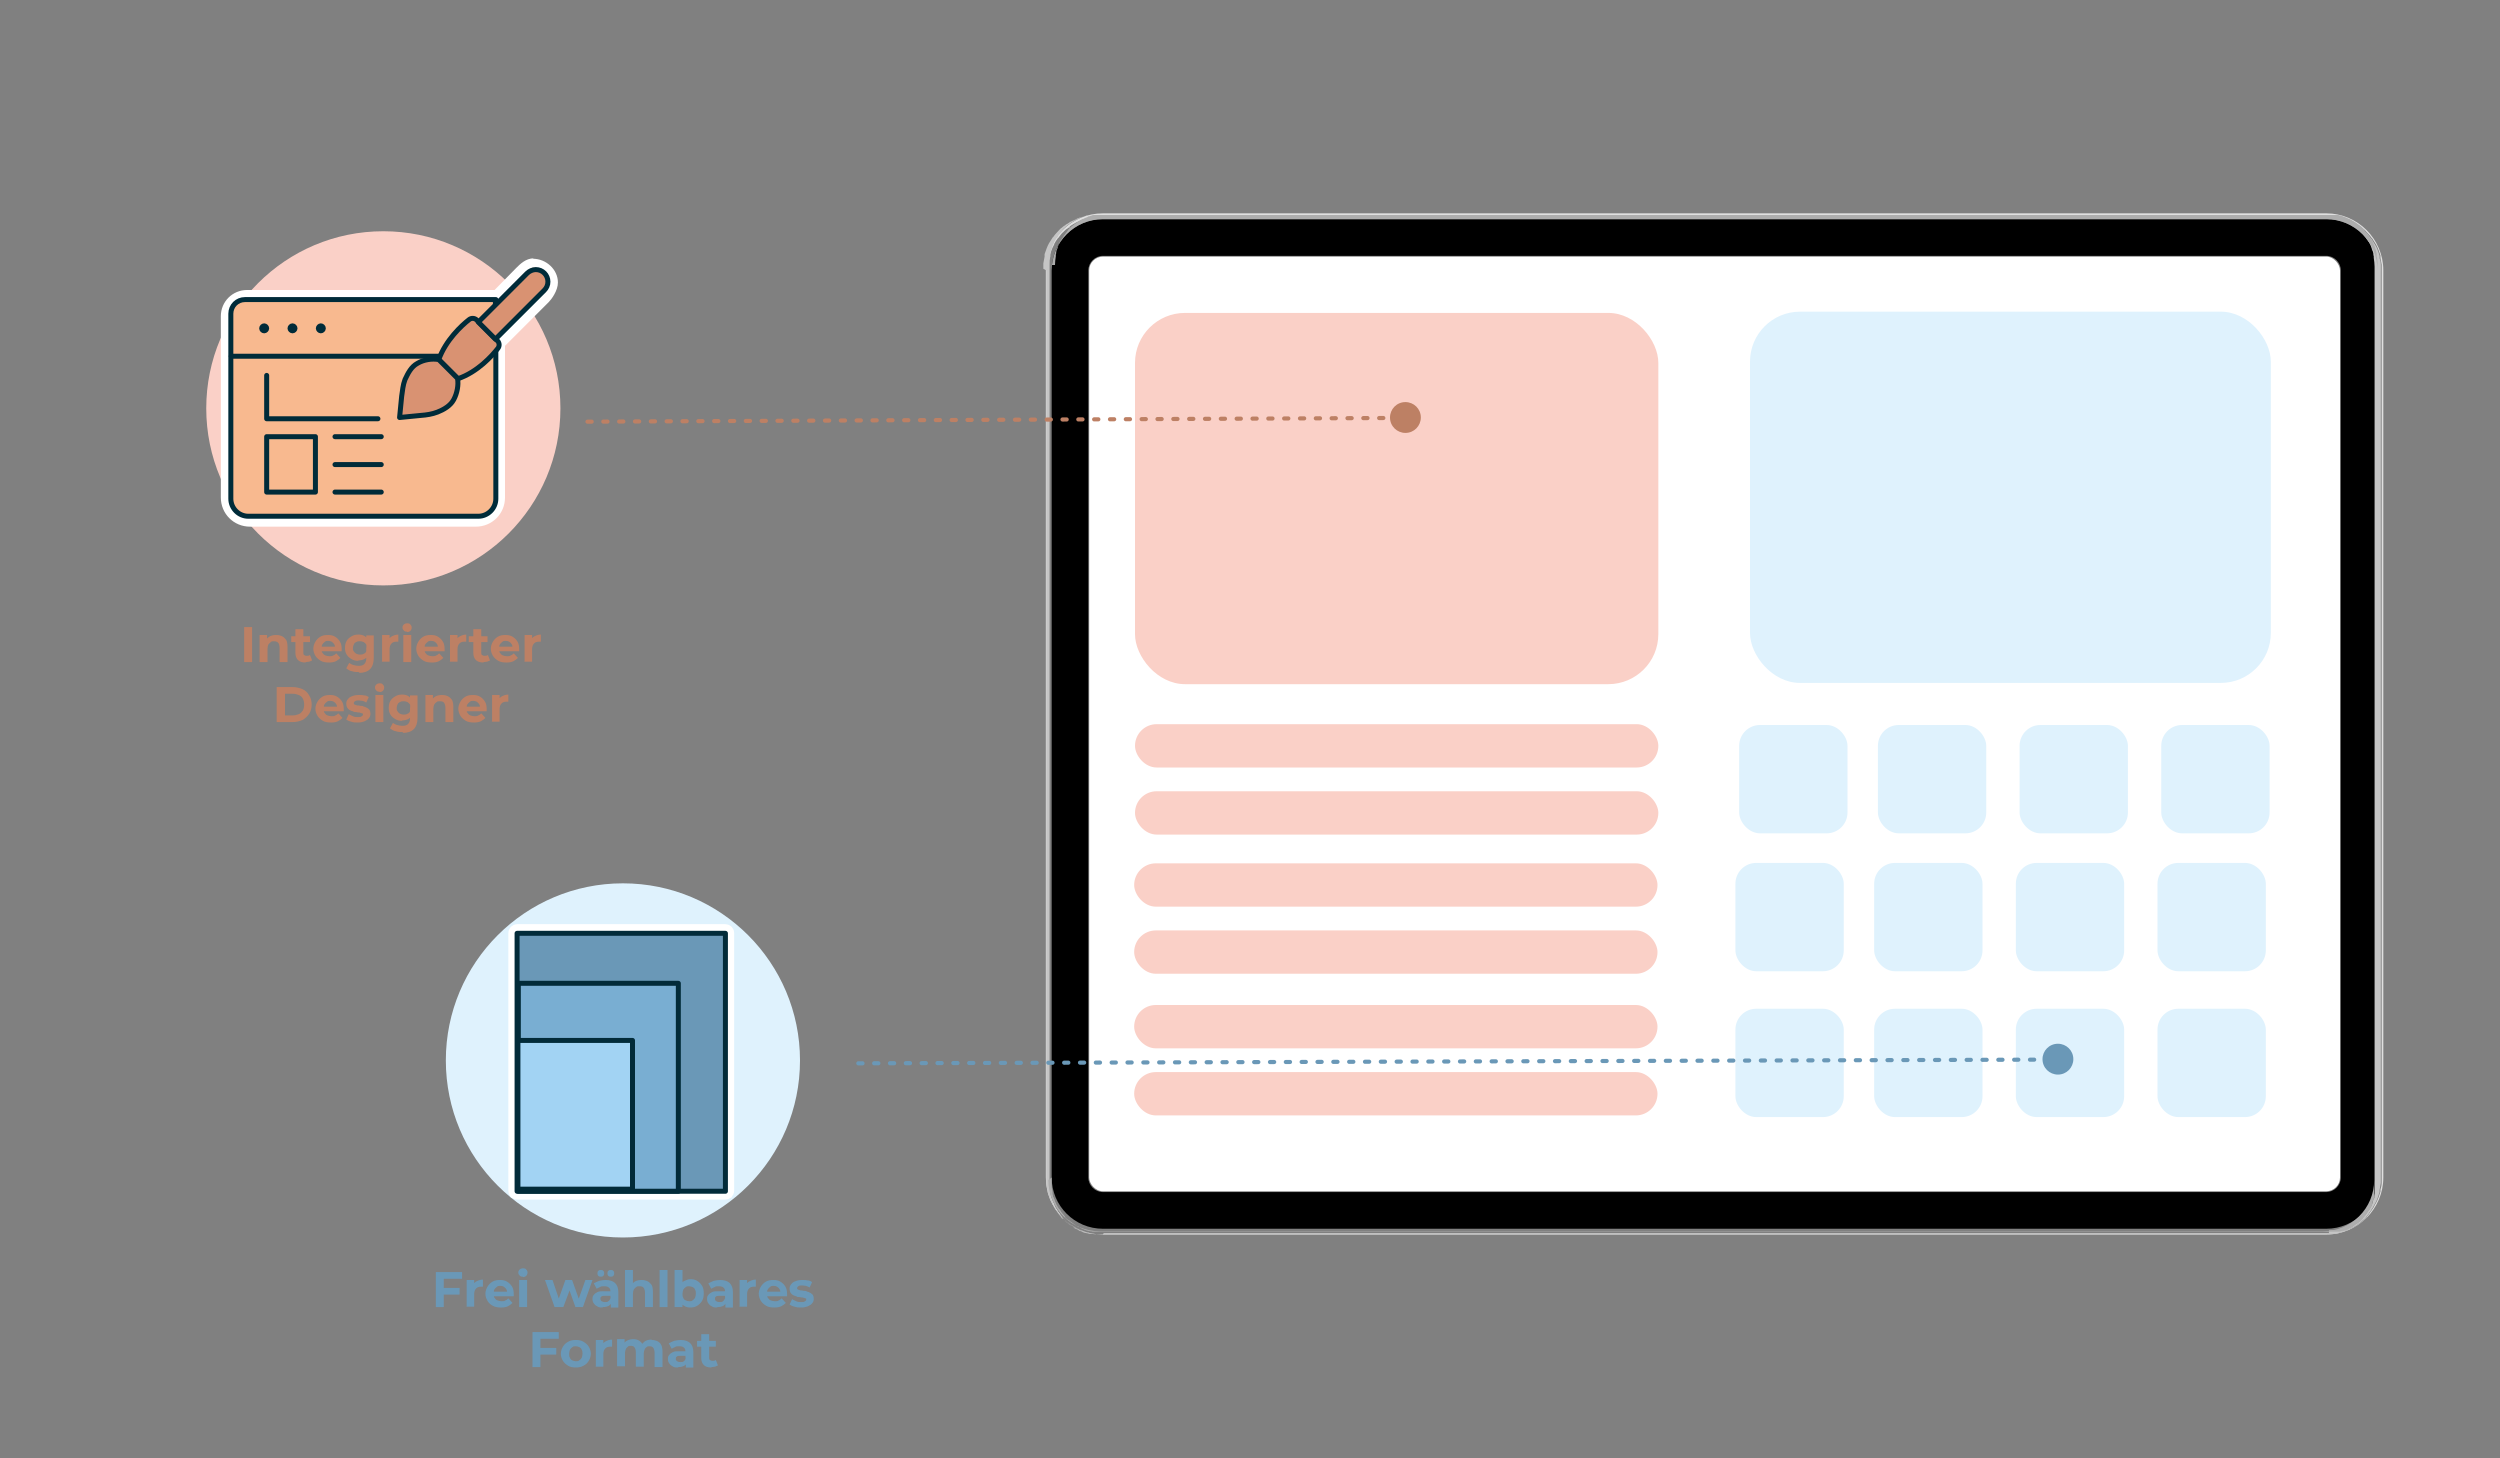 <?xml version="1.0" encoding="UTF-8"?>
<svg id="Ebene_1" data-name="Ebene 1" xmlns="http://www.w3.org/2000/svg" version="1.1" viewBox="0 0 600 350">
  <rect x="0" y="0" width="600" height="350" fill="#808080" stroke="none"/>
  <defs>
    <style>
      .cls-1 {
        stroke: #bd8064;
      }

      .cls-1, .cls-2, .cls-3, .cls-4, .cls-5, .cls-6, .cls-7 {
        stroke-linecap: round;
        stroke-linejoin: round;
      }

      .cls-1, .cls-8, .cls-5, .cls-7 {
        fill: none;
      }

      .cls-1, .cls-5 {
        stroke-dasharray: 0 0 1 2.8;
        stroke-width: 1px;
      }

      .cls-9 {
        fill: #000;
      }

      .cls-9, .cls-10, .cls-8, .cls-11, .cls-12, .cls-13, .cls-14, .cls-15, .cls-16, .cls-17, .cls-18 {
        stroke-width: 0px;
      }

      .cls-19, .cls-2, .cls-17 {
        fill: #6a98b7;
      }

      .cls-19, .cls-20 {
        stroke: #fff;
        stroke-miterlimit: 10;
        stroke-width: 3px;
      }

      .cls-2, .cls-3, .cls-4, .cls-6, .cls-7 {
        stroke-width: 1.2px;
      }

      .cls-2, .cls-3, .cls-6 {
        stroke: #022b39;
      }

      .cls-10 {
        fill: #fad0c7;
      }

      .cls-3 {
        fill: #a2d3f3;
      }

      .cls-20 {
        fill: #022b39;
      }

      .cls-4 {
        fill: #d99272;
      }

      .cls-4, .cls-7 {
        stroke: #002b39;
      }

      .cls-5 {
        stroke: #6a98b7;
      }

      .cls-11 {
        fill: #bd8064;
      }

      .cls-6 {
        fill: #79aed2;
      }

      .cls-12 {
        fill: #dfdfdf;
      }

      .cls-13 {
        fill: #fff;
      }

      .cls-14 {
        fill: #c5c5c5;
      }

      .cls-15 {
        fill: #dff2fd;
      }

      .cls-16 {
        fill: #adadad;
      }

      .cls-18 {
        fill: #f8b98f;
      }
    </style>
  </defs>
  <circle class="cls-10" cx="92" cy="98" r="42.5"/>
  <g>
    <path class="cls-18" d="M60.2,125.2c-3.2,0-5.9-2.6-5.9-5.9v-43.5c0-2.8,2.3-5.1,5.1-5.1h59.6c0,0,.2,0,.3,0l5.5-5.6c.8-.8,2-2,3.4-2,2.6,0,4.9,2.1,4.9,4.6s-1.3,3.2-1.9,3.9l-10.9,10.9v36.9c0,3.2-2.6,5.9-5.9,5.9h-54.2Z"/>
    <path class="cls-13" d="M128.1,64.2c1.9,0,3.7,1.5,3.7,3.5s-.9,2.4-1.6,3l-11.2,11.2v37.4c0,2.6-2.1,4.7-4.7,4.7h-54.2c-2.6,0-4.7-2.1-4.7-4.7v-43.5c0-2.2,1.8-4,4-4h59.6c0,0,.6,0,.7,0l5.9-6c.7-.7,1.6-1.6,2.6-1.6M128.1,62c-1.9,0-3.3,1.4-4.2,2.3l-5.2,5.3h-59.4c-3.5,0-6.3,2.8-6.3,6.3v43.5c0,3.9,3.1,7,7,7h54.2c3.9,0,7-3.1,7-7v-36.4l10.5-10.5c.6-.6,2.2-2.7,2.2-4.7,0-3.1-2.8-5.7-6-5.7h0Z"/>
  </g>
  <g>
    <g>
      <g>
        <path class="cls-7" d="M119,71.9v47.8c0,2.3-1.9,4.2-4.2,4.2h-55.2c-2.3,0-4.2-1.9-4.2-4.2v-44.4c0-1.9,1.5-3.4,3.4-3.4h60.1v12.9"/>
        <path class="cls-7" d="M64,78.8c0-.3-.3-.6-.6-.6s-.6.3-.6.6.3.6.6.6.6-.3.6-.6Z"/>
        <path class="cls-7" d="M70.8,78.8c0-.3-.3-.6-.6-.6s-.6.3-.6.6.3.6.6.6.6-.3.6-.6Z"/>
        <path class="cls-7" d="M77.6,78.8c0-.3-.3-.6-.6-.6s-.6.3-.6.6.3.6.6.6.6-.3.6-.6Z"/>
      </g>
      <line class="cls-7" x1="55.5" y1="85.5" x2="105.3" y2="85.5"/>
    </g>
    <path class="cls-4" d="M105.3,86.3l2.3,2.3,2.3,2.3c4.7-1.6,8.2-5.5,9.6-7.3.4-.5.4-1.3-.1-1.8l-2.5-2.5-2.5-2.5c-.5-.5-1.3-.5-1.8-.1-1.8,1.4-5.6,4.9-7.3,9.6Z"/>
    <path class="cls-4" d="M114.8,77.3l11.7-11.7c.5-.5,1.3-.9,2.1-.9h0c1.6,0,2.9,1.3,2.9,2.9h0c0,.8-.3,1.5-.9,2.1l-11.7,11.7-4.1-4.1Z"/>
    <path class="cls-4" d="M105.3,86.3c-1.6-.3-3.6,0-5.1.9-1.5.8-2.3,2.4-3,3.9-.5,1.3-.6,2.7-.8,4-.2,1.7-.3,3.4-.5,5.1,1.7-.2,3.4-.3,5.1-.5,1.4-.1,2.7-.3,4-.8,1.5-.6,3.1-1.5,3.9-3,.8-1.5,1.2-3.5.9-5.1l-4.7-4.7Z"/>
    <polyline class="cls-7" points="90.7 100.5 64 100.5 64 90.1"/>
    <rect class="cls-7" x="64" y="104.8" width="11.7" height="13.3"/>
    <line class="cls-7" x1="80.4" y1="104.8" x2="91.5" y2="104.8"/>
    <line class="cls-7" x1="80.4" y1="111.5" x2="91.5" y2="111.5"/>
    <line class="cls-7" x1="80.4" y1="118.1" x2="91.5" y2="118.1"/>
  </g>
  <g>
    <path class="cls-11" d="M58.6,158.9v-8.4h1.9v8.4h-1.9Z"/>
    <path class="cls-11" d="M66.3,152.4c.5,0,1,.1,1.4.3s.7.5,1,.9c.2.4.3,1,.3,1.6v3.7h-1.9v-3.4c0-.5-.1-.9-.3-1.2-.2-.2-.5-.4-1-.4s-.6,0-.8.2-.4.3-.6.6c-.1.3-.2.6-.2,1v3.2h-1.9v-6.5h1.8v1.8l-.3-.5c.2-.4.6-.8,1-1,.4-.2.9-.3,1.5-.3Z"/>
    <path class="cls-11" d="M69.9,154.1v-1.4h4.5v1.4h-4.5ZM73.3,159c-.8,0-1.4-.2-1.8-.6-.4-.4-.6-1-.6-1.7v-5.7h1.9v5.6c0,.3,0,.5.2.6.1.1.3.2.6.2s.5,0,.8-.2l.5,1.3c-.2.1-.4.2-.7.3-.3,0-.5.1-.8.1Z"/>
    <path class="cls-11" d="M78.9,159c-.7,0-1.4-.1-1.9-.4s-1-.7-1.3-1.2-.5-1.1-.5-1.7.2-1.2.5-1.7.7-.9,1.2-1.2c.5-.3,1.1-.4,1.8-.4s1.2.1,1.7.4c.5.3.9.7,1.2,1.2s.4,1.1.4,1.8,0,.2,0,.2,0,.2,0,.3h-5.2v-1.1h4.3l-.7.3c0-.3,0-.6-.2-.9-.1-.2-.3-.4-.6-.6-.2-.1-.5-.2-.8-.2s-.6,0-.8.2-.4.3-.6.6-.2.5-.2.9v.3c0,.4,0,.7.2.9.2.3.4.5.7.6.3.1.6.2,1,.2s.6,0,.9-.2c.3-.1.5-.3.7-.5l1,1.1c-.3.3-.7.6-1.1.8-.4.2-1,.3-1.5.3Z"/>
    <path class="cls-11" d="M86,158.6c-.6,0-1.1-.1-1.6-.4-.5-.3-.9-.6-1.2-1.1s-.4-1-.4-1.6.1-1.2.4-1.7.7-.8,1.2-1.1c.5-.3,1-.4,1.6-.4s1,.1,1.4.3c.4.2.7.6,1,1,.2.5.3,1,.3,1.8s-.1,1.3-.3,1.8c-.2.5-.6.8-1,1-.4.2-.9.3-1.4.3ZM86.3,161.3c-.6,0-1.2,0-1.8-.2-.6-.1-1-.4-1.4-.7l.7-1.3c.3.2.6.4,1,.5.4.1.8.2,1.2.2.7,0,1.1-.1,1.4-.4.3-.3.5-.7.5-1.3v-2.6c.1,0,0-1.6,0-1.6v-1.4h1.8v5.4c0,1.2-.3,2.1-.9,2.7-.6.6-1.5.9-2.7.9ZM86.4,157.1c.3,0,.6,0,.9-.2.3-.1.5-.3.6-.6.1-.2.2-.5.2-.8s0-.6-.2-.8c-.1-.2-.3-.4-.6-.6-.3-.1-.5-.2-.9-.2s-.6,0-.9.2c-.3.1-.5.3-.6.6-.1.2-.2.5-.2.8s0,.6.2.8c.1.2.3.4.6.6.3.1.5.2.9.2Z"/>
    <path class="cls-11" d="M91.7,158.9v-6.5h1.8v1.8l-.3-.5c.2-.5.5-.8.9-1,.4-.2.9-.4,1.5-.4v1.7c0,0-.2,0-.2,0,0,0-.1,0-.2,0-.5,0-.9.1-1.2.4s-.5.7-.5,1.4v3h-1.9Z"/>
    <path class="cls-11" d="M97.7,151.6c-.3,0-.6,0-.8-.3-.2-.2-.3-.4-.3-.7s.1-.5.3-.7c.2-.2.5-.3.8-.3s.6,0,.8.3c.2.2.3.4.3.7s-.1.6-.3.8c-.2.2-.5.3-.8.3ZM96.8,158.9v-6.5h1.9v6.5h-1.9Z"/>
    <path class="cls-11" d="M103.6,159c-.7,0-1.4-.1-1.9-.4s-1-.7-1.3-1.2-.5-1.1-.5-1.7.2-1.2.5-1.7.7-.9,1.2-1.2c.5-.3,1.1-.4,1.8-.4s1.2.1,1.7.4c.5.3.9.7,1.2,1.2s.4,1.1.4,1.8,0,.2,0,.2,0,.2,0,.3h-5.2v-1.1h4.3l-.7.3c0-.3,0-.6-.2-.9-.1-.2-.3-.4-.6-.6-.2-.1-.5-.2-.8-.2s-.6,0-.8.2-.4.3-.6.6-.2.5-.2.9v.3c0,.4,0,.7.2.9.2.3.4.5.7.6.3.1.6.2,1,.2s.6,0,.9-.2c.3-.1.5-.3.7-.5l1,1.1c-.3.3-.7.6-1.1.8-.4.2-1,.3-1.5.3Z"/>
    <path class="cls-11" d="M108,158.9v-6.5h1.8v1.8l-.3-.5c.2-.5.5-.8.9-1,.4-.2.9-.4,1.5-.4v1.7c0,0-.2,0-.2,0,0,0-.1,0-.2,0-.5,0-.9.1-1.2.4s-.5.7-.5,1.4v3h-1.9Z"/>
    <path class="cls-11" d="M112.5,154.1v-1.4h4.5v1.4h-4.5ZM116,159c-.8,0-1.4-.2-1.8-.6-.4-.4-.6-1-.6-1.7v-5.7h1.9v5.6c0,.3,0,.5.2.6.1.1.3.2.6.2s.5,0,.8-.2l.5,1.3c-.2.1-.4.2-.7.3-.3,0-.5.1-.8.1Z"/>
    <path class="cls-11" d="M121.5,159c-.7,0-1.4-.1-1.9-.4s-1-.7-1.3-1.2-.5-1.1-.5-1.7.2-1.2.5-1.7.7-.9,1.2-1.2c.5-.3,1.1-.4,1.8-.4s1.2.1,1.7.4c.5.3.9.7,1.2,1.2s.4,1.1.4,1.8,0,.2,0,.2,0,.2,0,.3h-5.2v-1.1h4.3l-.7.3c0-.3,0-.6-.2-.9-.1-.2-.3-.4-.6-.6-.2-.1-.5-.2-.8-.2s-.6,0-.8.2-.4.3-.6.6-.2.5-.2.9v.3c0,.4,0,.7.2.9.2.3.4.5.7.6.3.1.6.2,1,.2s.6,0,.9-.2c.3-.1.5-.3.7-.5l1,1.1c-.3.3-.7.6-1.1.8-.4.2-1,.3-1.5.3Z"/>
    <path class="cls-11" d="M125.9,158.9v-6.5h1.8v1.8l-.3-.5c.2-.5.5-.8.9-1,.4-.2.9-.4,1.5-.4v1.7c0,0-.2,0-.2,0,0,0-.1,0-.2,0-.5,0-.9.1-1.2.4s-.5.7-.5,1.4v3h-1.9Z"/>
    <path class="cls-11" d="M66.4,173.3v-8.4h3.8c.9,0,1.7.2,2.4.5.7.3,1.2.8,1.6,1.5.4.6.6,1.4.6,2.2s-.2,1.6-.6,2.2c-.4.6-.9,1.1-1.6,1.5-.7.3-1.5.5-2.4.5h-3.8ZM68.4,171.7h1.8c.6,0,1-.1,1.5-.3s.7-.5,1-.9c.2-.4.3-.9.3-1.4s-.1-1-.3-1.4c-.2-.4-.5-.7-1-.9s-.9-.3-1.5-.3h-1.8v5.2Z"/>
    <path class="cls-11" d="M79.4,173.4c-.7,0-1.4-.1-1.9-.4s-1-.7-1.3-1.2-.5-1.1-.5-1.7.2-1.2.5-1.7.7-.9,1.2-1.2c.5-.3,1.1-.4,1.8-.4s1.2.1,1.7.4c.5.3.9.7,1.2,1.2s.4,1.1.4,1.8,0,.2,0,.2,0,.2,0,.3h-5.2v-1.1h4.3l-.7.3c0-.3,0-.6-.2-.9-.1-.2-.3-.4-.6-.6-.2-.1-.5-.2-.8-.2s-.6,0-.8.2-.4.3-.6.6-.2.5-.2.9v.3c0,.4,0,.7.2.9.2.3.4.5.7.6.3.1.6.2,1,.2s.6,0,.9-.2c.3-.1.5-.3.7-.5l1,1.1c-.3.3-.7.6-1.1.8-.4.2-1,.3-1.5.3Z"/>
    <path class="cls-11" d="M85.9,173.4c-.6,0-1.1,0-1.6-.2-.5-.1-.9-.3-1.2-.5l.6-1.3c.3.2.6.3,1,.5s.8.2,1.2.2.7,0,.9-.2c.2-.1.3-.2.3-.4s0-.3-.2-.3-.3-.1-.6-.2c-.2,0-.5,0-.8-.1-.3,0-.6,0-.8-.2-.3,0-.5-.2-.8-.3-.2-.1-.4-.3-.6-.6-.1-.2-.2-.5-.2-.9s.1-.8.4-1.1c.2-.3.6-.6,1-.7.4-.2,1-.3,1.6-.3s.9,0,1.3.1c.5,0,.8.2,1.1.4l-.6,1.3c-.3-.2-.6-.3-.9-.4-.3,0-.6-.1-.9-.1s-.7,0-.9.2c-.2.1-.3.3-.3.4s0,.3.2.4c.1,0,.3.1.6.2.2,0,.5,0,.8.1.3,0,.6,0,.8.2.3,0,.5.2.8.3.2.1.4.3.6.5.1.2.2.5.2.9s-.1.8-.4,1.1c-.2.3-.6.5-1,.7-.5.2-1,.3-1.6.3Z"/>
    <path class="cls-11" d="M91.1,166c-.3,0-.6,0-.8-.3-.2-.2-.3-.4-.3-.7s.1-.5.3-.7c.2-.2.5-.3.8-.3s.6,0,.8.3c.2.2.3.4.3.7s-.1.6-.3.8c-.2.2-.5.3-.8.3ZM90.1,173.3v-6.5h1.9v6.5h-1.9Z"/>
    <path class="cls-11" d="M96.5,173c-.6,0-1.1-.1-1.6-.4-.5-.3-.9-.6-1.2-1.1s-.4-1-.4-1.6.1-1.2.4-1.7.7-.8,1.2-1.1c.5-.3,1-.4,1.6-.4s1,.1,1.4.3c.4.2.7.6,1,1,.2.5.3,1,.3,1.8s-.1,1.3-.3,1.8c-.2.5-.6.8-1,1-.4.2-.9.3-1.4.3ZM96.8,175.7c-.6,0-1.2,0-1.8-.2-.6-.1-1-.4-1.4-.7l.7-1.3c.3.2.6.4,1,.5.4.1.8.2,1.2.2.7,0,1.1-.1,1.4-.4.3-.3.5-.7.5-1.3v-2.6c.1,0,0-1.6,0-1.6v-1.4h1.8v5.4c0,1.2-.3,2.1-.9,2.7-.6.6-1.5.9-2.7.9ZM96.9,171.5c.3,0,.6,0,.9-.2.3-.1.5-.3.6-.6.1-.2.2-.5.2-.8s0-.6-.2-.8c-.1-.2-.3-.4-.6-.6-.3-.1-.5-.2-.9-.2s-.6,0-.9.2c-.3.1-.5.3-.6.6-.1.2-.2.5-.2.8s0,.6.2.8c.1.2.3.4.6.6.3.1.5.2.9.2Z"/>
    <path class="cls-11" d="M106.1,166.8c.5,0,1,.1,1.4.3.4.2.7.5,1,.9.2.4.3,1,.3,1.6v3.7h-1.9v-3.4c0-.5-.1-.9-.3-1.2s-.5-.4-1-.4-.6,0-.8.2c-.2.1-.4.3-.6.6-.1.3-.2.6-.2,1v3.2h-1.9v-6.5h1.8v1.8l-.3-.5c.2-.4.6-.8,1-1,.4-.2.9-.3,1.5-.3Z"/>
    <path class="cls-11" d="M113.7,173.4c-.7,0-1.4-.1-1.9-.4s-1-.7-1.3-1.2-.5-1.1-.5-1.7.2-1.2.5-1.7.7-.9,1.2-1.2c.5-.3,1.1-.4,1.8-.4s1.2.1,1.7.4c.5.3.9.7,1.2,1.2s.4,1.1.4,1.8,0,.2,0,.2,0,.2,0,.3h-5.2v-1.1h4.3l-.7.3c0-.3,0-.6-.2-.9-.1-.2-.3-.4-.6-.6-.2-.1-.5-.2-.8-.2s-.6,0-.8.2-.4.3-.6.6-.2.5-.2.9v.3c0,.4,0,.7.2.9.2.3.4.5.7.6.3.1.6.2,1,.2s.6,0,.9-.2c.3-.1.5-.3.7-.5l1,1.1c-.3.3-.7.6-1.1.8-.4.2-1,.3-1.5.3Z"/>
    <path class="cls-11" d="M118.1,173.3v-6.5h1.8v1.8l-.3-.5c.2-.5.5-.8.9-1,.4-.2.9-.4,1.5-.4v1.7c0,0-.2,0-.2,0,0,0-.1,0-.2,0-.5,0-.9.1-1.2.4s-.5.7-.5,1.4v3h-1.9Z"/>
  </g>
  <g>
    <path class="cls-8" d="M251.2,63.9c0,.3,0,.7,0,1v217.7c0,.3,0,.7,0,1,0,0,0,.2,0,.3,0,.6.1,1.1.3,1.7,0,.1,0,.2,0,.3,0,0,0,.2,0,.2.3,1,.6,1.9,1.1,2.8,0,0,0,.2.2.3.1.2.2.4.3.6,0,0,.1.2.2.3,0,0,.1.2.2.3.2.2.3.5.5.7,0,.1.2.2.2.3.1.2.3.3.4.5,0,0,.2.2.2.3.1.2.3.3.4.4,0,0,0,0,0,0,.3.3.6.6.9.8,0,0,0,0,0,0,.5.4,1,.7,1.6,1.1.2.1.4.2.6.3,0,0,0,0,0,0,.2,0,.3.2.5.2.2,0,.4.2.6.3.2,0,.4.2.6.2.2,0,.4.1.6.2,0,0,0,0,0,0,.2,0,.4.1.6.2.2,0,.4.1.6.1.2,0,.4,0,.7.1.2,0,.4,0,.6,0,0,0,0,0,0,0,.3,0,.6,0,.9,0,.1,0,.2,0,.3,0h293.6c.1,0,.2,0,.3,0,.3,0,.6,0,.9,0,0,0,0,0,0,0,.2,0,.4,0,.6,0,.2,0,.4,0,.7-.1.2,0,.4,0,.6-.1.2,0,.4-.1.6-.2,0,0,0,0,0,0,.2,0,.4-.1.6-.2.2,0,.4-.1.6-.2.2,0,.4-.2.6-.3.2,0,.3-.2.5-.2,0,0,0,0,0,0,.2,0,.4-.2.6-.3.5-.3,1.1-.7,1.6-1.1,0,0,0,0,0,0,.3-.3.6-.5.9-.8,0,0,0,0,0,0,.2-.1.3-.3.4-.4,0,0,.2-.2.2-.3.1-.2.3-.3.4-.5,0,0,.2-.2.2-.3.2-.2.4-.5.5-.7,0,0,.1-.2.2-.3,0,0,.1-.2.2-.3.1-.2.2-.4.3-.6,0,0,.1-.2.2-.3.5-.9.8-1.8,1.1-2.8,0,0,0-.2,0-.2,0-.1,0-.2,0-.3.1-.5.2-1.1.3-1.7,0,0,0-.2,0-.3,0-.3,0-.7,0-1V64.9c0-.3,0-.7,0-1,0-.1,0-.2,0-.3,0-.6-.1-1.1-.3-1.6,0-.1,0-.2,0-.3,0,0,0-.2,0-.3-.3-1-.6-1.9-1.1-2.7,0,0-.1-.2-.2-.3-.2-.4-.4-.7-.7-1.1,0,0-.1-.2-.2-.2-.1-.2-.2-.3-.3-.4-.3-.4-.6-.8-1-1.1,0,0-.2-.2-.2-.2,0,0,0,0-.1-.1,0,0,0,0-.1-.1-.1-.1-.2-.2-.4-.3-.1-.1-.2-.2-.4-.3,0,0-.1,0-.2-.1,0,0,0,0,0,0-.1-.1-.3-.2-.4-.3,0,0,0,0,0,0-.2-.1-.3-.2-.5-.3,0,0,0,0,0,0-.2-.1-.3-.2-.5-.3-.2-.1-.4-.2-.6-.3,0,0,0,0,0,0-.2,0-.3-.2-.5-.2-.2,0-.4-.2-.6-.3-.2,0-.4-.2-.6-.2-.6-.2-1.2-.4-1.9-.5-.2,0-.4,0-.7-.1-.2,0-.4,0-.6,0,0,0,0,0,0,0,0,0-.2,0-.3,0-.1,0-.2,0-.4,0-.2,0-.4,0-.6,0h-293.6c-.2,0-.4,0-.6,0-.1,0-.2,0-.4,0-.1,0-.2,0-.3,0,0,0,0,0,0,0-.2,0-.4,0-.6,0-.2,0-.4,0-.7.1-.6.1-1.3.3-1.9.5-.2,0-.4.1-.6.2-.2,0-.4.2-.6.3-.2,0-.3.2-.5.2,0,0,0,0,0,0-.2.1-.4.2-.6.3-.2,0-.3.2-.5.3,0,0,0,0,0,0-.2.1-.3.2-.5.3,0,0,0,0,0,0-.1,0-.3.2-.4.3,0,0,0,0,0,0,0,0-.1,0-.2.1-.1,0-.2.2-.4.3-.1.1-.2.2-.4.3,0,0,0,0-.1.1,0,0,0,0-.1.1,0,0-.2.2-.2.2-.3.4-.7.7-1,1.1-.1.1-.2.3-.3.4,0,0-.1.2-.2.2-.2.4-.5.7-.7,1.1,0,0-.1.2-.2.3-.5.9-.8,1.8-1.1,2.7,0,0,0,.2,0,.3,0,.1,0,.2,0,.3-.1.5-.2,1.1-.3,1.6,0,.1,0,.2,0,.3ZM252.4,64.9c0-6.8,5.5-12.3,12.3-12.3h293.6c6.8,0,12.3,5.5,12.3,12.3v217.7c0,6.8-5.5,12.3-12.3,12.3h-293.6c-6.8,0-12.3-5.5-12.3-12.3V64.9Z"/>
    <path class="cls-12" d="M572,282.6V64.9c0-7.6-6.2-13.7-13.7-13.7h-293.6c-7.6,0-13.7,6.2-13.7,13.7v217.7c0,7.6,6.2,13.7,13.7,13.7h293.6c7.6,0,13.7-6.2,13.7-13.7ZM264.7,296.2c-.1,0-.2,0-.4,0-.1,0-.2,0-.3,0h0c-.1,0-.3,0-.4,0,0,0-.1,0-.2,0,0,0,0,0,0,0-.2,0-.4,0-.6,0-.2,0-.4,0-.7-.1-.2,0-.4,0-.6-.1-.2,0-.4-.1-.6-.2,0,0,0,0,0,0-.2,0-.4-.1-.6-.2-.2,0-.4-.1-.6-.2-.2,0-.4-.2-.6-.3-.2,0-.3-.2-.5-.2,0,0,0,0,0,0-.2-.1-.4-.2-.6-.3-.5-.3-1.1-.7-1.6-1.1,0,0,0,0,0,0-.3-.3-.6-.5-.9-.8,0,0,0,0,0,0-.1-.1-.3-.3-.4-.4,0,0-.2-.2-.2-.3-.1-.1-.3-.3-.4-.5,0,0-.2-.2-.2-.3-.2-.2-.4-.5-.5-.7,0,0-.1-.2-.2-.3,0,0-.1-.2-.2-.3-.1-.2-.2-.4-.3-.6,0,0-.1-.2-.1-.3-.5-.9-.8-1.8-1.1-2.8,0,0,0-.2,0-.2,0-.1,0-.2,0-.3-.1-.6-.2-1.1-.3-1.7,0-.1,0-.2,0-.3,0-.3,0-.7,0-1V64.9c0-.3,0-.7,0-1,0-.1,0-.2,0-.3,0-.6.1-1.1.3-1.6,0-.1,0-.2,0-.3,0,0,0-.2,0-.3.3-.9.6-1.9,1.1-2.7,0,0,0-.2.1-.3.2-.4.4-.7.7-1.1,0,0,.1-.2.2-.2.1-.1.2-.3.3-.4.3-.4.6-.8,1-1.1,0,0,.1-.2.2-.2,0,0,0,0,.1-.1,0,0,0,0,.1-.1.1-.1.2-.2.4-.3.1,0,.2-.2.4-.3h.2c0-.2,0-.2,0-.2.1-.1.3-.2.4-.3,0,0,0,0,0,0,.2-.1.3-.2.5-.3,0,0,0,0,0,0,.2-.1.3-.2.5-.3.2-.1.4-.2.6-.3,0,0,0,0,0,0,.2,0,.3-.2.5-.2.2,0,.4-.2.6-.3.2,0,.4-.2.6-.2.6-.2,1.2-.4,1.9-.5.2,0,.4,0,.7-.1.2,0,.4,0,.6,0,0,0,0,0,0,0h0c0,0,.2,0,.2,0,.1,0,.2,0,.4,0,.2,0,.4,0,.6,0h293.6c.2,0,.4,0,.6,0,.1,0,.2,0,.4,0,0,0,.2,0,.2,0h0s0,0,0,0c.2,0,.4,0,.6,0,.2,0,.4,0,.7.1.6.1,1.3.3,1.9.5.2,0,.4.2.6.2.2,0,.4.2.6.3.2,0,.3.2.5.2,0,0,0,0,0,0,.2.1.4.2.6.3.2,0,.3.2.5.3,0,0,0,0,0,0,.2.1.3.2.5.3,0,0,0,0,0,0,.1,0,.3.2.4.3,0,0,0,0,0,0,0,0,0,0,.1.1.1,0,.2.2.4.3.1.1.2.2.4.3,0,0,0,0,.1.1,0,0,0,0,.1.1,0,0,.2.1.2.2.3.4.7.7,1,1.1.1.1.2.3.3.4,0,0,.1.2.2.2.2.4.5.7.7,1.1,0,0,.1.2.2.3.5.9.8,1.8,1.1,2.7,0,0,0,.2,0,.3,0,.1,0,.2,0,.3.1.5.2,1.1.3,1.6,0,.1,0,.2,0,.3,0,.3,0,.7,0,1v217.7c0,.3,0,.7,0,1,0,.1,0,.2,0,.3,0,.6-.1,1.1-.3,1.7,0,.1,0,.2,0,.3,0,0,0,.2,0,.2-.3,1-.6,1.9-1.1,2.8,0,0-.1.2-.2.3-.1.2-.2.4-.3.6,0,0-.1.2-.2.3,0,0-.1.2-.2.3-.2.2-.3.5-.5.7,0,.1-.2.2-.2.3-.1.2-.3.3-.4.5,0,0-.2.2-.2.3-.1.2-.3.3-.4.4,0,0,0,0,0,0-.3.3-.6.6-.9.8,0,0,0,0,0,0-.5.4-1,.7-1.6,1.1-.2.1-.4.2-.6.3,0,0,0,0,0,0-.2,0-.3.2-.5.2-.2,0-.4.2-.6.3-.2,0-.4.2-.6.2-.2,0-.4.1-.6.2,0,0,0,0,0,0-.2,0-.4.1-.6.2-.2,0-.4.1-.6.1s-.4,0-.7.1c-.2,0-.4,0-.6,0,0,0,0,0,0,0h0c0,0-.1,0-.2,0-.1,0-.3,0-.4,0h0c0,0-.2,0-.3,0-.1,0-.2,0-.3,0h-293.6Z"/>
    <rect class="cls-13" x="261.4" y="61.6" width="300.2" height="224.3" rx="3.3" ry="3.3"/>
    <path class="cls-9" d="M252.4,64.9v217.7c0,6.8,5.5,12.3,12.3,12.3h293.6c6.8,0,12.3-5.5,12.3-12.3V64.9c0-6.8-5.5-12.3-12.3-12.3h-293.6c-6.8,0-12.3,5.5-12.3,12.3ZM261.2,64.9c0-1.9,1.6-3.5,3.5-3.5h293.6c1.9,0,3.5,1.6,3.5,3.5v217.7c0,1.9-1.6,3.5-3.5,3.5h-293.6c-1.9,0-3.5-1.6-3.5-3.5V64.9Z"/>
  </g>
  <path class="cls-14" d="M558.9,296.1c.1,0,.3,0,.4,0,0,0,.1,0,.2,0,0,0,0,0,0,0,.2,0,.4,0,.6,0,.2,0,.4,0,.7-.1.2,0,.4,0,.6-.1.2,0,.4-.1.6-.2,0,0,0,0,0,0,.2,0,.4-.1.6-.2.2,0,.4-.1.6-.2.2,0,.4-.2.6-.3.2,0,.3-.2.5-.2,0,0,0,0,0,0,.2-.1.4-.2.6-.3.5-.3,1.1-.7,1.6-1.1,0,0,0,0,0,0,.3-.3.6-.5.9-.8,0,0,0,0,0,0,.2-.1.3-.3.4-.4,0,0,.2-.2.2-.3.1-.1.3-.3.4-.5,0,0,.2-.2.2-.3.2-.2.4-.5.5-.7,0,0,.1-.2.2-.3,0,0,.1-.2.2-.3.1-.2.2-.4.3-.6,0,0,.1-.2.2-.3.5-.9.8-1.8,1.1-2.8,0,0,0-.2,0-.2,0-.1,0-.2,0-.3.1-.5.2-1.1.3-1.7,0,0,0-.2,0-.3,0-.3,0-.7,0-1V64.9c0-.3,0-.7,0-1,0-.1,0-.2,0-.3,0-.6-.1-1.1-.3-1.6,0-.1,0-.2,0-.3,0,0,0-.2,0-.3-.3-1-.6-1.9-1.1-2.7,0,0-.1-.2-.2-.3-.2-.4-.4-.7-.7-1.1,0,0-.1-.2-.2-.2-.1-.2-.2-.3-.3-.4-.3-.4-.6-.8-1-1.1,0,0-.2-.2-.2-.2,0,0,0,0-.1-.1,0,0,0,0-.1-.1-.1-.1-.2-.2-.4-.3-.1-.1-.2-.2-.4-.3,0,0-.1,0-.2-.1,0,0,0,0,0,0-.1-.1-.3-.2-.4-.3,0,0,0,0,0,0-.2-.1-.3-.2-.5-.3,0,0,0,0,0,0-.2-.1-.3-.2-.5-.3-.2-.1-.4-.2-.6-.3,0,0,0,0,0,0-.2,0-.3-.2-.5-.2-.2,0-.4-.2-.6-.3-.2,0-.4-.2-.6-.2-.6-.2-1.2-.4-1.9-.5-.2,0-.4,0-.7-.1-.2,0-.4,0-.6,0,0,0,0,0,0,0,0,0-.2,0-.3,0,0,0,.2,0,.2,0,.2,0,.4,0,.6,0,0,0,.2,0,.3,0,.1,0,.2,0,.4,0,.2,0,.4,0,.5.1.2,0,.4,0,.6.2.2,0,.3,0,.5.2.3.1.6.2.9.4,0,0,.2,0,.3.1.1,0,.3.1.4.2,0,0,0,0,0,0,.2,0,.3.2.5.3,0,0,0,0,0,0,.1,0,.2.1.3.2,0,0,.2.1.3.2,0,0,0,0,0,0,.2.1.3.2.4.3.1.1.3.2.4.3,0,0,0,0,0,0,.1.1.3.2.4.3.1.1.3.3.4.4.1.1.2.2.4.4,0,0,0,0,0,.1.1.1.2.3.3.4.1.2.3.3.4.5,0,.1.2.3.3.4,0,0,0,.1.1.2,0,0,.1.2.2.3,0,0,.1.2.2.2,0,.2.2.3.3.5,0,.1.1.2.2.3.1.2.2.5.3.8,0,0,0,.2.1.2,0,.1,0,.3.1.4,0,.2.1.3.2.5,0,.2.1.3.1.5,0,0,0,0,0,0,0,.2,0,.4.1.6,0,0,0,0,0,0,0,.1,0,.3,0,.4.1.7.2,1.4.2,2.1v220.2c0,.2,0,.5,0,.7,0,.1,0,.3,0,.4,0,.1,0,.2,0,.3,0,0,0,.1,0,.2,0,.1,0,.3,0,.4,0,0,0,0,0,0,0,0,0,.2,0,.3,0,0,0,0,0,.1,0,0,0,0,0,0,0,.1,0,.3,0,.4,0,0,0,.1,0,.2,0,.2,0,.4-.2.5,0,.2-.1.4-.2.5,0,0,0,0,0,0,0,0,0,.2,0,.3,0,0,0,0,0,0,0,0,0,.2-.1.3,0,0,0,0,0,0-.1.3-.2.5-.3.7,0,.1-.1.2-.2.3,0,.2-.2.3-.3.5,0,0,0,.2-.2.2,0,0-.1.2-.2.3,0,0,0,.1-.1.2,0,.1-.2.3-.3.4-.1.2-.2.3-.4.5,0,.1-.2.2-.3.3,0,0,0,0,0,0,0,0,0,0,0,.1,0,0,0,0,0,0-.1.1-.2.2-.3.3-.1.1-.2.2-.3.3,0,0,0,0,0,0,0,0,0,0-.2.1-.1,0-.2.2-.3.3,0,0,0,0-.1,0-.1.1-.3.2-.4.3-.1,0-.2.2-.3.2,0,0,0,0,0,0,0,0-.2.1-.3.2-.1,0-.3.2-.4.3,0,0,0,0,0,0-.1,0-.2.1-.3.2,0,0-.1,0-.2,0-.1,0-.2.1-.3.2-.1,0-.3.1-.4.2-.1,0-.2.1-.3.1,0,0,0,0-.1,0-.1,0-.2,0-.4.1,0,0-.1,0-.2,0,0,0,0,0,0,0-.1,0-.3,0-.4.1-.1,0-.3,0-.4.1,0,0,0,0,0,0,0,0-.1,0-.2,0-.1,0-.3,0-.4,0,0,0,0,0,0,0-.1,0-.2,0-.4,0,0,0-.2,0-.3,0-.2,0-.4,0-.6,0-.2,0-.4,0-.6,0Z"/>
  <path class="cls-12" d="M558.3,296.2c.2,0,.4,0,.6,0-.2,0-.4,0-.6,0Z"/>
  <path class="cls-14" d="M251.1,64.9v217.7c0,.3,0,.7,0,1,0,0,0,.2,0,.3,0,.6.1,1.1.3,1.7,0,.1,0,.2,0,.3,0,0,0,.2,0,.2.3,1,.6,1.9,1.1,2.8,0,0,.1.2.2.3.1.2.2.4.3.6,0,0,.1.2.2.3,0,0,.1.2.2.3.2.2.3.5.5.7,0,.1.2.2.2.3.1.2.3.3.4.5,0,0,.2.2.2.3.1.2.3.3.4.4,0,0,0,0,0,0,.3.3.6.6.9.8,0,0,0,0,0,0,.5.4,1,.7,1.6,1.1.2.1.4.2.6.3,0,0,0,0,0,0,.2,0,.3.2.5.2.2,0,.4.2.6.3.2,0,.4.2.6.2.2,0,.4.1.6.2,0,0,0,0,0,0,.2,0,.4.1.6.2.2,0,.4,0,.6.1.2,0,.4,0,.7.1.2,0,.4,0,.6,0,0,0,0,0,0,0,0,0,.1,0,.2,0,0,0-.1,0-.2,0-.2,0-.4,0-.6,0,0,0-.2,0-.3,0-.1,0-.2,0-.4,0-.2,0-.4,0-.6-.1-.2,0-.3,0-.5-.1-.1,0-.3,0-.4-.1-.3,0-.5-.2-.7-.3-.1,0-.2,0-.3-.1-.2,0-.3-.1-.4-.2-.1,0-.2-.1-.3-.2,0,0-.1,0-.2,0-.1,0-.2-.1-.3-.2-.2,0-.3-.2-.4-.3,0,0-.2-.1-.3-.2-.1,0-.2-.2-.4-.3-.1-.1-.3-.2-.4-.3,0,0,0,0-.1,0-.1,0-.2-.2-.3-.3,0,0-.1,0-.2-.1-.1-.1-.2-.2-.4-.3-.1-.1-.2-.2-.4-.4,0,0,0,0,0-.1-.1-.1-.2-.3-.3-.4-.1-.2-.3-.3-.4-.5,0-.1-.2-.3-.3-.4,0,0,0-.1-.1-.2,0,0-.1-.2-.2-.3,0,0-.1-.2-.2-.2,0-.2-.2-.3-.3-.5,0-.1-.1-.2-.2-.3-.1-.2-.2-.5-.3-.7,0-.1,0-.2-.1-.3,0-.1,0-.2-.1-.3,0-.2-.1-.3-.2-.5,0-.2-.1-.4-.2-.5,0-.2,0-.4-.1-.6,0-.1,0-.3,0-.4-.1-.7-.2-1.3-.2-2V63.6c0-.7,0-1.4.2-2.1,0-.1,0-.3,0-.4,0,0,0,0,0,0,0-.2,0-.4.1-.6,0,0,0,0,0,0,0-.2,0-.3.1-.5,0-.2.1-.3.2-.5,0-.1,0-.3.1-.4,0,0,0-.2.1-.2.1-.3.2-.5.3-.8,0-.1.1-.2.2-.3,0-.2.2-.3.3-.5,0,0,0-.2.2-.2,0,0,.1-.2.2-.3,0,0,0-.1.1-.2,0-.1.2-.3.3-.4.1-.2.2-.3.4-.5.1-.1.2-.3.3-.4,0,0,0,0,0-.1.1-.1.2-.3.4-.4.1-.1.3-.3.4-.4.1-.1.3-.2.4-.3,0,0,0,0,0,0,.1-.1.3-.2.4-.3.1-.1.3-.2.4-.3,0,0,0,0,0,0,0,0,.2-.1.3-.2.1,0,.2-.1.3-.2,0,0,0,0,0,0,.2,0,.3-.2.5-.3,0,0,0,0,0,0,.1,0,.3-.1.4-.2,0,0,.2,0,.3-.1.3-.1.6-.3.9-.4.2,0,.3-.1.5-.2.2,0,.4-.1.6-.2.2,0,.3,0,.5-.1.1,0,.2,0,.4,0,0,0,.2,0,.3,0,.2,0,.4,0,.6,0,0,0,.2,0,.2,0-.1,0-.2,0-.3,0,0,0,0,0,0,0-.2,0-.4,0-.6,0-.2,0-.4,0-.7.1-.6.1-1.3.3-1.9.5-.2,0-.4.1-.6.2-.2,0-.4.2-.6.3-.2,0-.3.2-.5.2,0,0,0,0,0,0-.2.1-.4.2-.6.3-.2,0-.3.2-.5.3,0,0,0,0,0,0-.2.1-.3.2-.5.3,0,0,0,0,0,0-.1,0-.3.2-.4.3,0,0,0,0,0,0,0,0-.1,0-.2.1-.1,0-.2.2-.4.3-.1.1-.2.2-.4.3,0,0,0,0-.1.1,0,0,0,0-.1.1,0,0-.2.2-.2.2-.3.4-.7.7-1,1.1-.1.1-.2.3-.3.4,0,0-.1.2-.2.2-.2.4-.5.7-.7,1.1,0,0-.1.2-.2.3-.5.9-.8,1.8-1.1,2.7,0,0,0,.2,0,.3,0,.1,0,.2,0,.3-.1.5-.2,1.1-.3,1.6,0,.1,0,.2,0,.3,0,.3,0,.7,0,1Z"/>
  <path class="cls-16" d="M252.4,63.6v1.3c0-6.8,5.5-12.3,12.3-12.3h293.6c6.8,0,12.3,5.5,12.3,12.3v-1.3c0-.7,0-1.4-.2-2.1,0-.1,0-.3,0-.4,0,0,0,0,0,0,0-.2,0-.4-.1-.6,0,0,0,0,0,0,0-.2,0-.3-.1-.5,0-.2-.1-.3-.2-.5,0-.1,0-.3-.1-.4,0,0,0-.2-.1-.2-.1-.3-.2-.5-.3-.8,0-.1-.1-.2-.2-.3,0-.2-.2-.3-.3-.5,0,0,0-.2-.2-.2,0,0-.1-.2-.2-.3,0,0,0-.1-.1-.2,0-.1-.2-.3-.3-.4-.1-.2-.2-.3-.4-.5-.1-.1-.2-.3-.3-.4,0,0,0,0,0-.1-.1-.1-.2-.3-.4-.4-.1-.1-.3-.3-.4-.4-.1-.1-.3-.2-.4-.3,0,0,0,0,0,0-.1-.1-.3-.2-.4-.3-.1-.1-.3-.2-.4-.3,0,0,0,0,0,0,0,0-.2-.1-.3-.2-.1,0-.2-.1-.3-.2,0,0,0,0,0,0-.2,0-.3-.2-.5-.3,0,0,0,0,0,0-.1,0-.3-.1-.4-.2,0,0-.2,0-.3-.1-.3-.1-.6-.3-.9-.4-.2,0-.3-.1-.5-.2-.2,0-.4-.1-.6-.2-.2,0-.3,0-.5-.1-.1,0-.2,0-.4,0,0,0-.2,0-.3,0-.2,0-.4,0-.6,0,0,0-.2,0-.2,0-.1,0-.2,0-.4,0-.2,0-.4,0-.6,0h-293.6c-.2,0-.4,0-.6,0-.1,0-.2,0-.4,0,0,0-.2,0-.2,0-.2,0-.4,0-.6,0,0,0-.2,0-.3,0-.1,0-.2,0-.4,0-.2,0-.4,0-.5.1-.2,0-.4.1-.6.2-.2,0-.3,0-.5.2-.3.1-.6.2-.9.4,0,0-.2,0-.3.1-.1,0-.3.1-.4.2,0,0,0,0,0,0-.2,0-.3.2-.5.3,0,0,0,0,0,0-.1,0-.2.1-.3.2,0,0-.2.1-.3.2,0,0,0,0,0,0-.2.1-.3.2-.4.3s-.3.2-.4.3c0,0,0,0,0,0-.1.1-.3.2-.4.3-.1.1-.3.3-.4.4-.1.1-.2.2-.4.4,0,0,0,0,0,.1-.1.1-.2.3-.3.4-.1.2-.2.3-.4.5,0,.1-.2.3-.3.4,0,0,0,.1-.1.2,0,0-.1.2-.2.3,0,0-.1.2-.2.2,0,.2-.2.3-.3.5,0,.1-.1.2-.2.3-.1.2-.2.5-.3.8,0,0,0,.2-.1.2,0,.1,0,.3-.1.4,0,.2-.1.3-.2.5,0,.2-.1.3-.1.5,0,0,0,0,0,0,0,.2,0,.4-.1.6,0,0,0,0,0,0,0,.1,0,.3,0,.4-.1.7-.2,1.4-.2,2.1Z"/>
  <path class="cls-16" d="M252.4,282.6v1.3c0,.7,0,1.4.2,2,0,.2,0,.3,0,.4,0,.2,0,.4.1.6,0,.2,0,.4.2.5,0,.2.1.4.2.5,0,.1,0,.2.1.3,0,.1,0,.2.1.3.1.3.2.5.3.7,0,.1.1.2.2.3,0,.2.2.3.3.5,0,0,0,.2.2.2,0,0,.1.2.2.3,0,0,0,.1.1.2,0,.1.2.3.3.4.1.2.2.3.4.5.1.1.2.3.3.4,0,0,0,0,0,.1.1.1.2.3.4.4.1.1.2.2.4.3,0,0,0,0,.2.1.1,0,.2.2.3.3,0,0,0,0,.1,0,.1.1.3.2.4.3.1,0,.2.2.4.3,0,0,.2.1.3.2.1,0,.3.2.4.3.1,0,.2.1.3.2,0,0,.1,0,.2,0,.1,0,.2.1.3.2.1,0,.3.1.4.2.1,0,.2.1.3.1.2.1.5.2.7.3.1,0,.3,0,.4.1.2,0,.3,0,.5.1.2,0,.4,0,.6.1.1,0,.2,0,.4,0,0,0,.2,0,.3,0,.2,0,.4,0,.6,0,0,0,.1,0,.2,0,.1,0,.3,0,.4,0,0,0,.2,0,.3,0,.1,0,.2,0,.3,0h293.6c.1,0,.2,0,.3,0,0,0,.2,0,.3,0,.1,0,.3,0,.4,0,0,0,.1,0,.2,0,.2,0,.4,0,.6,0,0,0,.2,0,.3,0,.1,0,.2,0,.4,0,0,0,0,0,0,0,.1,0,.3,0,.4,0,0,0,.1,0,.2,0,0,0,0,0,0,0,.1,0,.3,0,.4-.1.1,0,.3,0,.4-.1,0,0,0,0,0,0,0,0,.2,0,.2,0,.1,0,.2,0,.4-.1,0,0,0,0,.1,0,.1,0,.2,0,.3-.1.2,0,.3-.1.4-.2.1,0,.2-.1.3-.2,0,0,.1,0,.2,0,.1,0,.2-.1.3-.2,0,0,0,0,0,0,.2,0,.3-.2.4-.3,0,0,.2-.1.3-.2,0,0,0,0,0,0,.1,0,.2-.2.3-.2.1-.1.3-.2.4-.3,0,0,0,0,.1,0,.1,0,.2-.2.3-.3,0,0,.1,0,.2-.1,0,0,0,0,0,0,.1-.1.2-.2.3-.3s.2-.2.3-.3c0,0,0,0,0,0,0,0,0,0,0-.1,0,0,0,0,0,0,.1-.1.2-.2.3-.3.1-.2.2-.3.4-.5,0-.1.2-.3.3-.4,0,0,0-.1.1-.2,0,0,.1-.2.2-.3,0,0,.1-.2.2-.2,0-.2.2-.3.3-.5,0-.1.1-.2.2-.3.1-.2.2-.5.3-.7,0,0,0,0,0,0,0,0,0-.2.1-.3,0,0,0,0,0,0,0,0,0-.2,0-.3,0,0,0,0,0,0,0-.2.1-.3.2-.5,0-.2.1-.4.2-.5,0,0,0-.1,0-.2,0-.1,0-.3,0-.4,0,0,0,0,0,0,0,0,0,0,0-.1,0,0,0-.2,0-.3,0,0,0,0,0,0,0-.1,0-.3,0-.4,0,0,0-.1,0-.2,0-.1,0-.2,0-.3,0-.1,0-.3,0-.4,0-.2,0-.5,0-.7v-1.3c0,6.8-5.5,12.3-12.3,12.3h-293.6c-6.8,0-12.3-5.5-12.3-12.3Z"/>
  <rect class="cls-15" x="420" y="74.8" width="125" height="89.1" rx="12" ry="12"/>
  <rect class="cls-10" x="272.4" y="75.1" width="125.6" height="89.1" rx="12" ry="12"/>
  <rect class="cls-10" x="272.4" y="173.8" width="125.6" height="10.4" rx="5.2" ry="5.2"/>
  <rect class="cls-10" x="272.4" y="189.9" width="125.6" height="10.4" rx="5.2" ry="5.2"/>
  <rect class="cls-10" x="272.2" y="207.2" width="125.6" height="10.4" rx="5.2" ry="5.2"/>
  <rect class="cls-10" x="272.2" y="223.3" width="125.6" height="10.4" rx="5.2" ry="5.2"/>
  <rect class="cls-10" x="272.2" y="241.2" width="125.6" height="10.4" rx="5.2" ry="5.2"/>
  <rect class="cls-10" x="272.2" y="257.3" width="125.6" height="10.4" rx="5.2" ry="5.2"/>
  <rect class="cls-15" x="417.4" y="174" width="26" height="26" rx="5" ry="5"/>
  <rect class="cls-15" x="518.7" y="174" width="26" height="26" rx="5" ry="5"/>
  <rect class="cls-15" x="450.7" y="174" width="26" height="26" rx="5" ry="5"/>
  <rect class="cls-15" x="484.7" y="174" width="26" height="26" rx="5" ry="5"/>
  <rect class="cls-15" x="416.5" y="207.1" width="26" height="26" rx="5" ry="5"/>
  <rect class="cls-15" x="517.8" y="207.1" width="26" height="26" rx="5" ry="5"/>
  <rect class="cls-15" x="449.8" y="207.1" width="26" height="26" rx="5" ry="5"/>
  <rect class="cls-15" x="483.8" y="207.1" width="26" height="26" rx="5" ry="5"/>
  <rect class="cls-15" x="416.5" y="242.1" width="26" height="26" rx="5" ry="5"/>
  <rect class="cls-15" x="517.8" y="242.1" width="26" height="26" rx="5" ry="5"/>
  <rect class="cls-15" x="449.8" y="242.1" width="26" height="26" rx="5" ry="5"/>
  <rect class="cls-15" x="483.8" y="242.1" width="26" height="26" rx="5" ry="5"/>
  <g>
    <path class="cls-1" d="M141,101.2c65.5-.3,131-.6,196.5-.9"/>
    <path class="cls-11" d="M337.3,103.9c2.1,0,3.7-1.7,3.7-3.7,0-2.1-1.7-3.7-3.7-3.7-2.1,0-3.7,1.7-3.7,3.7,0,2.1,1.7,3.7,3.7,3.7Z"/>
  </g>
  <g>
    <path class="cls-5" d="M206,255.2c96-.3,192-.6,288.1-.9"/>
    <path class="cls-17" d="M493.9,257.9c2.1,0,3.7-1.7,3.7-3.7,0-2.1-1.7-3.7-3.7-3.7-2.1,0-3.7,1.7-3.7,3.7,0,2.1,1.7,3.7,3.7,3.7Z"/>
  </g>
  <circle class="cls-15" cx="149.5" cy="254.5" r="42.5"/>
  <g>
    <rect class="cls-19" x="124.1" y="224" width="50" height="61.9"/>
    <path class="cls-20" d="M174.1,286.4h-50c-.3,0-.6-.3-.6-.6v-61.9c0-.3.3-.6.6-.6h50c.3,0,.6.3.6.6v61.9c0,.3-.3.6-.6.6ZM124.7,285.3h48.8v-60.7h-48.8v60.7Z"/>
  </g>
  <rect class="cls-2" x="124.1" y="224" width="50" height="61.9"/>
  <g>
    <path class="cls-17" d="M106.5,313.7h-1.9v-8.4h6.3v1.6h-4.4v6.8ZM106.3,309.1h4v1.6h-4v-1.6Z"/>
    <path class="cls-17" d="M112,313.7v-6.5h1.8v1.8l-.3-.5c.2-.5.5-.8.9-1,.4-.2.9-.4,1.5-.4v1.7c0,0-.2,0-.2,0s-.1,0-.2,0c-.5,0-.9.1-1.2.4s-.5.7-.5,1.4v3h-1.9Z"/>
    <path class="cls-17" d="M120.2,313.8c-.7,0-1.4-.1-1.9-.4-.6-.3-1-.7-1.3-1.2s-.5-1.1-.5-1.7.2-1.2.5-1.7.7-.9,1.2-1.2c.5-.3,1.1-.4,1.8-.4s1.2.1,1.7.4c.5.3.9.7,1.2,1.2s.4,1.1.4,1.8,0,.2,0,.2,0,.2,0,.3h-5.2v-1.1h4.3l-.7.3c0-.3,0-.6-.2-.9-.1-.2-.3-.4-.6-.6-.2-.1-.5-.2-.8-.2s-.6,0-.8.2-.4.3-.6.6-.2.5-.2.9v.3c0,.4,0,.7.2.9.2.3.4.5.7.6.3.1.6.2,1,.2s.6,0,.9-.2c.3-.1.5-.3.7-.5l1,1.1c-.3.3-.7.6-1.1.8-.4.2-1,.3-1.5.3Z"/>
    <path class="cls-17" d="M125.5,306.4c-.3,0-.6,0-.8-.3-.2-.2-.3-.4-.3-.7s.1-.5.3-.7c.2-.2.5-.3.8-.3s.6,0,.8.3c.2.2.3.4.3.7s-.1.6-.3.8c-.2.2-.5.3-.8.3ZM124.6,313.7v-6.5h1.9v6.5h-1.9Z"/>
    <path class="cls-17" d="M133.1,313.7l-2.3-6.5h1.8l1.9,5.6h-.8l2-5.6h1.6l2,5.6h-.8l2-5.6h1.7l-2.3,6.5h-1.8l-1.7-4.8h.6l-1.8,4.8h-1.8Z"/>
    <path class="cls-17" d="M144.6,313.8c-.5,0-.9,0-1.3-.3-.4-.2-.6-.4-.8-.7-.2-.3-.3-.6-.3-1s0-.7.3-1c.2-.3.5-.5.9-.7s.9-.2,1.6-.2h1.7v1.1h-1.5c-.4,0-.7,0-.9.2-.2.1-.2.3-.2.5s0,.4.3.6c.2.1.4.2.8.2s.6,0,.8-.2c.2-.1.4-.4.5-.7l.3.9c-.1.4-.4.7-.7.9-.4.2-.8.3-1.4.3ZM146.6,313.7v-1.5c-.1,0-.1-2.3-.1-2.3,0-.4-.1-.7-.4-.9-.2-.2-.6-.3-1.1-.3s-.7,0-1,.2c-.3.1-.6.3-.8.4l-.7-1.3c.4-.2.8-.4,1.3-.6.5-.1,1-.2,1.5-.2,1,0,1.7.2,2.3.7.5.5.8,1.2.8,2.2v3.7h-1.8ZM144.2,306.4c-.2,0-.4,0-.6-.2-.2-.2-.2-.4-.2-.6s0-.4.2-.6c.2-.2.4-.2.6-.2s.4,0,.6.2c.2.2.2.4.2.6s0,.4-.2.6c-.2.2-.4.2-.6.2ZM146.6,306.4c-.2,0-.4,0-.6-.2-.2-.2-.2-.4-.2-.6s0-.4.2-.6c.2-.2.4-.2.6-.2s.4,0,.6.2c.2.2.2.4.2.6s0,.4-.2.6c-.2.2-.4.2-.6.2Z"/>
    <path class="cls-17" d="M154,307.2c.5,0,1,.1,1.4.3.4.2.7.5,1,.9.2.4.3,1,.3,1.6v3.7h-1.9v-3.4c0-.5-.1-.9-.3-1.2s-.5-.4-1-.4-.6,0-.8.2c-.2.1-.4.3-.6.6-.1.3-.2.6-.2,1v3.2h-1.9v-8.9h1.9v4.2l-.4-.5c.2-.4.6-.8,1-1,.4-.2.9-.3,1.5-.3Z"/>
    <path class="cls-17" d="M158.3,313.7v-8.9h1.9v8.9h-1.9Z"/>
    <path class="cls-17" d="M161.9,313.7v-8.9h1.9v5.7c-.1,0,0,1.9,0,1.9v1.3h-1.8ZM165.7,313.8c-.6,0-1.1-.1-1.5-.4-.4-.2-.7-.6-.9-1.1-.2-.5-.3-1.1-.3-1.9s.1-1.4.3-1.9c.2-.5.5-.9,1-1.1.4-.2.9-.4,1.4-.4s1.2.1,1.6.4c.5.3.9.7,1.2,1.2s.4,1.1.4,1.8-.1,1.3-.4,1.8-.7.9-1.2,1.2c-.5.3-1,.4-1.6.4ZM165.4,312.3c.3,0,.6,0,.8-.2.2-.1.4-.3.6-.6.1-.3.2-.6.2-1s0-.7-.2-1c-.1-.3-.3-.5-.6-.6-.2-.1-.5-.2-.8-.2s-.6,0-.8.2c-.2.1-.4.3-.6.6-.1.3-.2.6-.2,1s0,.7.2,1c.1.3.3.5.6.6.2.1.5.2.8.2Z"/>
    <path class="cls-17" d="M172.1,313.8c-.5,0-.9,0-1.3-.3-.4-.2-.6-.4-.8-.7-.2-.3-.3-.6-.3-1s0-.7.3-1c.2-.3.5-.5.9-.7s.9-.2,1.6-.2h1.7v1.1h-1.5c-.4,0-.7,0-.9.2-.2.1-.2.3-.2.5s0,.4.3.6c.2.1.4.2.8.2s.6,0,.8-.2c.2-.1.4-.4.5-.7l.3.9c-.1.4-.4.7-.7.9-.4.2-.8.3-1.4.3ZM174.1,313.7v-1.5c-.1,0-.1-2.3-.1-2.3,0-.4-.1-.7-.4-.9-.2-.2-.6-.3-1.1-.3s-.7,0-1,.2c-.3.1-.6.3-.8.4l-.7-1.3c.4-.2.8-.4,1.3-.6.5-.1,1-.2,1.5-.2,1,0,1.7.2,2.3.7.5.5.8,1.2.8,2.2v3.7h-1.8Z"/>
    <path class="cls-17" d="M177.5,313.7v-6.5h1.8v1.8l-.3-.5c.2-.5.5-.8.9-1,.4-.2.9-.4,1.5-.4v1.7c0,0-.2,0-.2,0,0,0-.1,0-.2,0-.5,0-.9.1-1.2.4s-.5.7-.5,1.4v3h-1.9Z"/>
    <path class="cls-17" d="M185.8,313.8c-.7,0-1.4-.1-1.9-.4s-1-.7-1.3-1.2-.5-1.1-.5-1.7.2-1.2.5-1.7.7-.9,1.2-1.2c.5-.3,1.1-.4,1.8-.4s1.2.1,1.7.4c.5.3.9.7,1.2,1.2s.4,1.1.4,1.8,0,.2,0,.2,0,.2,0,.3h-5.2v-1.1h4.3l-.7.3c0-.3,0-.6-.2-.9-.1-.2-.3-.4-.6-.6-.2-.1-.5-.2-.8-.2s-.6,0-.8.2-.4.3-.6.6-.2.5-.2.9v.3c0,.4,0,.7.2.9.2.3.4.5.7.6.3.1.6.2,1,.2s.6,0,.9-.2c.3-.1.5-.3.7-.5l1,1.1c-.3.3-.7.6-1.1.8-.4.2-1,.3-1.5.3Z"/>
    <path class="cls-17" d="M192.3,313.8c-.6,0-1.1,0-1.6-.2-.5-.1-.9-.3-1.2-.5l.6-1.3c.3.2.6.3,1,.5s.8.2,1.2.2.7,0,.9-.2c.2-.1.3-.2.3-.4s0-.3-.2-.3-.3-.1-.6-.2c-.2,0-.5,0-.8-.1-.3,0-.6,0-.8-.2-.3,0-.5-.2-.8-.3-.2-.1-.4-.3-.6-.6-.1-.2-.2-.5-.2-.9s.1-.8.4-1.1c.2-.3.6-.6,1-.7.4-.2,1-.3,1.6-.3s.9,0,1.3.1c.5,0,.8.2,1.1.4l-.6,1.3c-.3-.2-.6-.3-.9-.4-.3,0-.6-.1-.9-.1s-.7,0-.9.2c-.2.1-.3.3-.3.4s0,.3.2.4c.1,0,.3.1.6.2.2,0,.5,0,.8.1.3,0,.6,0,.8.2.3,0,.5.2.8.3.2.1.4.3.6.5.1.2.2.5.2.9s-.1.8-.4,1.1c-.2.3-.6.5-1,.7-.5.2-1,.3-1.6.3Z"/>
    <path class="cls-17" d="M129.7,328.1h-1.9v-8.4h6.3v1.6h-4.4v6.8ZM129.5,323.5h4v1.6h-4v-1.6Z"/>
    <path class="cls-17" d="M138.2,328.2c-.7,0-1.3-.1-1.8-.4-.5-.3-1-.7-1.3-1.2-.3-.5-.5-1.1-.5-1.7s.2-1.2.5-1.7c.3-.5.7-.9,1.3-1.2.5-.3,1.1-.4,1.8-.4s1.3.1,1.8.4,1,.7,1.3,1.2c.3.5.5,1.1.5,1.7s-.2,1.2-.5,1.7c-.3.5-.7.9-1.3,1.2s-1.1.4-1.8.4ZM138.2,326.7c.3,0,.6,0,.8-.2.2-.1.4-.3.6-.6.1-.3.2-.6.2-1s0-.7-.2-1c-.1-.3-.3-.5-.6-.6-.2-.1-.5-.2-.8-.2s-.6,0-.8.2c-.2.1-.4.3-.6.6-.1.3-.2.6-.2,1s0,.7.2,1c.1.3.3.5.6.6.2.1.5.2.8.2Z"/>
    <path class="cls-17" d="M143,328.1v-6.5h1.8v1.8l-.3-.5c.2-.5.5-.8.9-1,.4-.2.9-.4,1.5-.4v1.7c0,0-.2,0-.2,0,0,0-.1,0-.2,0-.5,0-.9.1-1.2.4s-.5.7-.5,1.4v3h-1.9Z"/>
    <path class="cls-17" d="M156.4,321.6c.5,0,1,.1,1.4.3.4.2.7.5.9.9.2.4.3,1,.3,1.6v3.7h-1.9v-3.4c0-.5-.1-.9-.3-1.2s-.5-.4-.9-.4-.5,0-.7.2c-.2.1-.4.3-.5.6-.1.2-.2.6-.2.9v3.2h-1.9v-3.4c0-.5-.1-.9-.3-1.2s-.5-.4-.9-.4-.5,0-.7.2-.4.3-.5.6c-.1.2-.2.6-.2.9v3.2h-1.9v-6.5h1.8v1.8l-.3-.5c.2-.4.5-.8,1-1,.4-.2.9-.3,1.4-.3s1.1.1,1.6.5c.4.3.7.8.9,1.4l-.7-.2c.2-.5.6-.9,1-1.2.5-.3,1-.4,1.6-.4Z"/>
    <path class="cls-17" d="M162.7,328.2c-.5,0-.9,0-1.3-.3-.4-.2-.6-.4-.8-.7-.2-.3-.3-.6-.3-1s0-.7.3-1c.2-.3.5-.5.9-.7s.9-.2,1.6-.2h1.7v1.1h-1.5c-.4,0-.7,0-.9.2-.2.1-.2.3-.2.5s0,.4.3.6c.2.1.4.2.8.2s.6,0,.8-.2c.2-.1.4-.4.5-.7l.3.9c-.1.4-.4.7-.7.9-.4.2-.8.3-1.4.3ZM164.6,328.1v-1.5c-.1,0-.1-2.3-.1-2.3,0-.4-.1-.7-.4-.9-.2-.2-.6-.3-1.1-.3s-.7,0-1,.2c-.3.1-.6.3-.8.4l-.7-1.3c.4-.2.8-.4,1.3-.6.5-.1,1-.2,1.5-.2,1,0,1.7.2,2.3.7.5.5.8,1.2.8,2.2v3.7h-1.8Z"/>
    <path class="cls-17" d="M167.3,323.2v-1.4h4.5v1.4h-4.5ZM170.7,328.2c-.8,0-1.4-.2-1.8-.6-.4-.4-.6-1-.6-1.7v-5.7h1.9v5.6c0,.3,0,.5.2.6.1.1.3.2.6.2s.5,0,.8-.2l.5,1.3c-.2.1-.4.2-.7.3-.3,0-.5.1-.8.1Z"/>
  </g>
  <rect class="cls-6" x="124.4" y="236" width="38.4" height="49.9"/>
  <rect class="cls-3" x="124.3" y="249.7" width="27.5" height="35.7"/>
</svg>